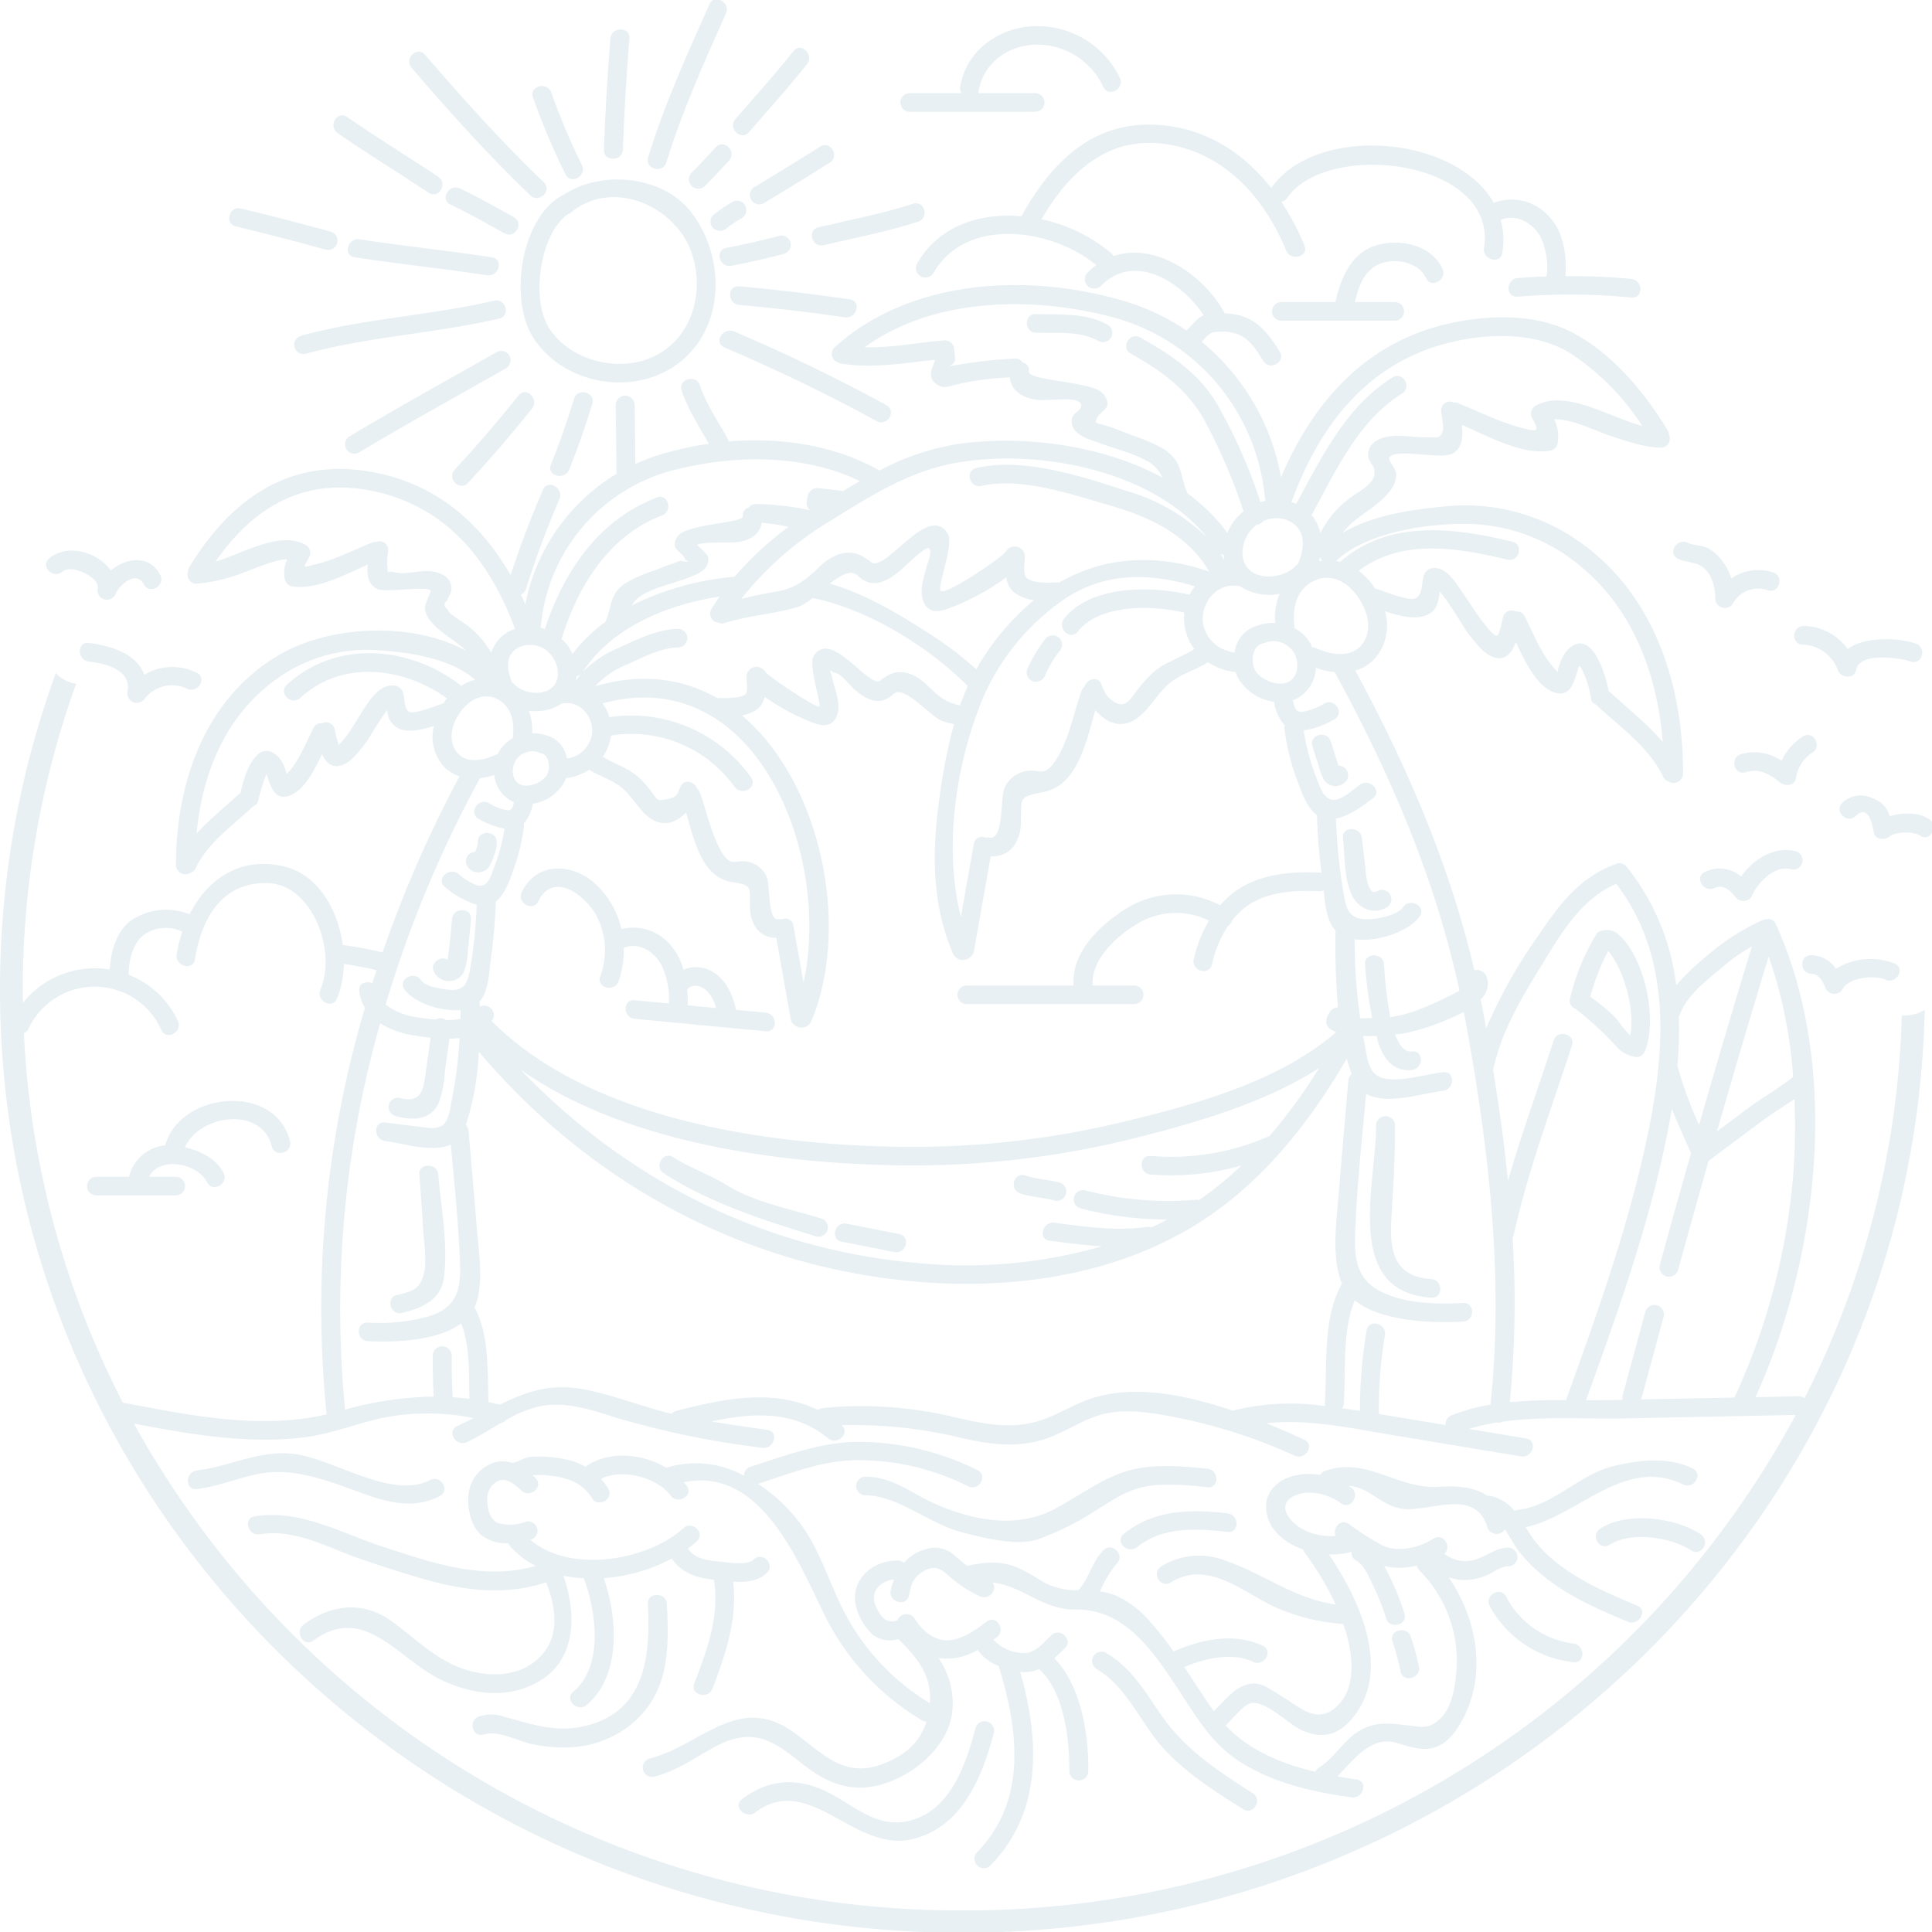 <svg xmlns="http://www.w3.org/2000/svg" xmlns:xlink="http://www.w3.org/1999/xlink" width="285" height="285" viewBox="0 0 285 285"><g transform="translate(0 -0.114)"><g transform="translate(0 0.114)"><path d="M124.028 400.951a4.572 4.572.0 01-2.883-1.519 47.318 47.318.0 00-5.775-5.365 1.526 1.526.0 01-.259-.229 1.258 1.258.0 01-.826-1.586 33 33 0 014.014-9.645 2.679 2.679.0 012.807.0c4.169 3.261 6.229 12.952 4.132 17.669a1.356 1.356.0 01-1.21.68m-4.122-15.633a32.113 32.113.0 00-2.646 6.733 29.151 29.151.0 013.559 2.933c.543.536 1.459 2.012 2.339 2.767.739-3.588-.884-9.682-3.252-12.433" transform="translate(117.33 -245.022)" fill="#b0ccdb" opacity=".3"/><path d="M510.861 673.871a5.956 5.956.0 013.925.119c3.633.947 6.944 2.148 10.791 1.472 9.75-1.714 10.6-10.238 10.178-18.194-.092-1.766 2.71-1.761 2.8.0.368 7.028.344 13.717-6.009 18.344a15.5 15.5.0 01-8.421 2.82 22.35 22.35.0 01-5.312-.442c-1.994-.384-5.2-2.159-7.209-1.471-1.706.583-2.439-2.069-.745-2.648" transform="translate(-440.186 -420.67)" fill="#b0ccdb" opacity=".3"/><path d="M274.573 679.391c3.845 2.268 5.792 5.809 8.255 9.335 3.438 4.922 8.339 8.172 13.383 11.36 1.51.954.107 3.332-1.414 2.371-4.161-2.629-8.421-5.314-11.741-8.966-3.459-3.8-5.306-9.021-9.9-11.728a1.381 1.381.0 011.414-2.371" transform="translate(-111.42 -435.571)" fill="#b0ccdb" opacity=".3"/><path d="M378.882 719.37c4.057-3.073 8.334-3.259 12.881-.922 3.605 1.854 6.861 5.041 11.321 4.2 6.482-1.22 8.871-8.474 10.254-13.814a1.4 1.4.0 012.7.73c-1.678 6.48-4.728 14.1-12.211 15.732-8.466 1.852-15.079-9.959-22.966-3.986-1.409 1.067-3.406-.862-1.981-1.942" transform="translate(-269.432 -453.955)" fill="#b0ccdb" opacity=".3"/><path d="M144.043 655.405a13.033 13.033.0 009.924 6.922c1.765.218 1.787 2.966.0 2.746a15.913 15.913.0 01-12.343-8.282c-.83-1.566 1.587-2.956 2.419-1.386" transform="translate(78.128 -419.883)" fill="#b0ccdb" opacity=".3"/><path d="M210 671.405a35.729 35.729.0 011.2 4.415c.351 1.725-2.348 2.464-2.7.73a35.754 35.754.0 00-1.2-4.415c-.573-1.68 2.132-2.4 2.7-.73" transform="translate(-1.888 -429.975)" fill="#b0ccdb" opacity=".3"/><path d="M340.663 606.094a44.871 44.871.0 00-7.169-.356c-3.989.248-6.01 1.758-9.2 3.73a41.9 41.9.0 01-8.725 4.339c-3.2 1-7.953-.284-11.058-1.06-4.728-1.182-9.457-5.435-14.266-5.472a1.373 1.373.0 010-2.746c4.027.031 6.57 2.328 10.1 3.927 5.582 2.526 12.182 3.785 17.681.9 3.172-1.667 6.551-4.153 9.966-5.386 4.029-1.454 8.5-1.031 12.669-.619 1.777.176 1.8 2.923.0 2.746" transform="translate(-162.57 -386.697)" fill="#b0ccdb" opacity=".3"/><path d="M615.364 597.8c5.933.681 14.379 6.82 20.176 3.87 1.6-.813 3.017 1.555 1.414 2.371-4.994 2.541-9.748.109-14.667-1.6-4.086-1.418-8.137-2.57-12.508-1.595-2.946.657-5.629 1.782-8.652 2.149-1.785.217-1.769-2.53.0-2.745 4.945-.6 9.136-3.038 14.237-2.452" transform="translate(-572.082 -383.337)" fill="#b0ccdb" opacity=".3"/><path d="M96.1 604.014c6.671-1.078 12.6 2.416 18.784 4.441 7.387 2.421 14.939 5.084 22.675 2.873a12.655 12.655.0 01-3.787-2.913 1.442 1.442.0 01-.266-.451 5.951 5.951.0 01-3.972-1.173c-1.652-1.422-2.189-4.388-1.829-6.4a5.473 5.473.0 013.792-4.34 4.433 4.433.0 012.623.1 1.513 1.513.0 01.2-.065c.907-.2 1.535-.778 2.559-.847a18.87 18.87.0 014.909.323 10.685 10.685.0 013.1 1.136c3.294-2.4 8.31-2 11.919.149a14.708 14.708.0 0111.472 1.174 1.329 1.329.0 01.966-1.324c5.755-1.842 11.143-3.945 17.286-3.643a39.66 39.66.0 0116.2 4.147c1.6.814.186 3.184-1.414 2.37a35.9 35.9.0 00-16.556-3.838c-5 .058-9.709 1.967-14.409 3.492a24.459 24.459.0 016.965 6.9c2.647 4.027 3.891 8.771 6.263 12.944a33.983 33.983.0 0012.126 12.511c.262-3.865-1.534-6.361-4.395-9.2a1.5 1.5.0 01-.218-.276 4.208 4.208.0 01-3.827-.631 8.588 8.588.0 01-2.521-4.439c-.717-3.738 2.578-6.548 6.185-6.51a1.322 1.322.0 01.931.362 6.613 6.613.0 014.022-2.2 4.238 4.238.0 013.486 1.138c.63.521 1.227 1.022 1.83 1.5.05-.015.094-.034.148-.045 5.074-1.03 6.837-.223 10.908 2.315a10.037 10.037.0 005.351 1.32c.024-.032.041-.064.069-.095 1.543-1.729 1.949-4.119 3.621-5.794 1.263-1.265 3.244.677 1.981 1.941a16.915 16.915.0 00-2.494 4.129 9.166 9.166.0 012.38.625 14.785 14.785.0 015.1 3.92 47.692 47.692.0 013.387 4.305c4.07-1.809 9.008-2.811 13.149-.837 1.621.773.2 3.142-1.414 2.371-3.021-1.441-7.11-.537-10.15.77 1.443 2.168 2.829 4.366 4.345 6.5 1.325-1.276 2.68-3 4.24-3.68 2.436-1.063 3.711.255 5.936 1.584 2.627 1.569 5.374 4.505 8.529.8 1.987-2.336 1.792-6.089 1.19-8.8a26.562 26.562.0 00-.79-2.758 29.628 29.628.0 01-10.019-2.468c-4.793-2.194-9.964-7.078-15.421-3.667-1.525.953-2.931-1.423-1.414-2.371a10.639 10.639.0 019.568-.8c5.8 2.01 9.961 5.538 16.151 6.427A43.678 43.678.0 00251 609.4a1.317 1.317.0 01-.227-.487c-2.793-.977-5.139-2.921-5.456-5.791-.287-2.6 1.61-4.473 4.063-5.095a9.468 9.468.0 013.894-.122 1.388 1.388.0 01.75-.6c6.1-2.162 10.647 2.751 16.766 2.348 2.775-.183 5.312.062 7.183 1.344a1.491 1.491.0 01.51.024 6.19 6.19.0 013.451 2.2 1.516 1.516.0 01.535-.165c5.234-.608 8.979-5.232 14.108-6.462 3.811-.914 8.048-1.4 11.64.349 1.614.788.2 3.156-1.414 2.371-8.609-4.2-15.476 4.644-23.207 6.3a19.74 19.74.0 002.075 2.927c3.817 4.174 9.219 6.488 14.373 8.64 1.654.691.228 3.056-1.414 2.371-4.2-1.754-8.409-3.594-12-6.4a23.661 23.661.0 01-3.91-3.8c-.715-.892-1.392-2.242-2.207-3.411a1.44 1.44.0 01-2.578-.3c-1.744-6.013-8.821-2.126-12.616-2.755-3.273-.542-4.815-3.223-7.886-3.368.116.073.237.138.349.215 1.469 1 .07 3.384-1.414 2.371a8.07 8.07.0 00-4.949-1.574c-2.077.081-4.314 1.341-2.792 3.56 1.447 2.109 4.351 3.013 6.925 2.805-.482-1.1.687-2.6 1.926-1.767a39.647 39.647.0 005.045 3.2c2.269 1.063 5.4.288 7.457-1.017 1.445-.915 2.782 1.188 1.609 2.219a5.011 5.011.0 005.151.647c1.407-.535 2.709-1.558 4.263-1.534a1.373 1.373.0 010 2.746c-1.062-.017-2.363 1.015-3.345 1.388a8.325 8.325.0 01-3.518.619 7.2 7.2.0 01-1.912-.4c4.246 6.219 5.731 14.5 1.869 21.32-1.265 2.235-2.89 4.084-5.564 4-3.824-.122-5.082-2.759-9.363.627a46.064 46.064.0 00-3.32 3.443c.929.164 1.858.31 2.778.441 1.778.254 1.022 2.9-.745 2.647-5.676-.809-11.378-2.066-16.267-5.146-4.193-2.641-6.249-6.167-8.851-10.135-3.711-5.658-8.043-12.545-15.526-12.431-4.954.076-7.831-3.512-12.285-3.968.791.946-.472 2.669-1.892 2.018a19.084 19.084.0 01-4.709-3.138c-1.3-1.14-2.229-1.48-3.91-.37-1.315.868-1.539 2-1.823 3.388-.352 1.731-3.053 1-2.7-.73a9.83 9.83.0 01.5-1.645c-1.812.2-3.409 1.514-2.856 3.5a5.6 5.6.0 001.1 2.006 1.846 1.846.0 002.252.5 1.443 1.443.0 012.53-.239c1.187 1.926 3.117 3.561 5.576 3.15 1.916-.32 3.585-1.615 5.1-2.715 1.451-1.052 2.849 1.33 1.414 2.371-.151.109-.306.217-.459.325a6.1 6.1.0 003.716 1.909c2.262.426 3.361-1.2 4.824-2.573 1.3-1.223 3.286.715 1.981 1.941-.528.5-1.035 1-1.547 1.461 4.02 4.087 5.066 11.33 5.022 16.62a1.4 1.4.0 01-2.8.0c.037-4.44-.73-11.769-4.493-15.025a5.058 5.058.0 01-2.762.392c2.811 9.919 3.39 20.609-4.408 28.6a1.388 1.388.0 01-1.981-1.941c7.508-7.692 6.106-18.162 3.217-27.508a7.053 7.053.0 01-3.116-2.375 8.815 8.815.0 01-5.561 1.236c-.07-.01-.134-.032-.2-.044a11.744 11.744.0 011.958 8.5c-.865 4.7-5.382 8.536-9.831 10-4.729 1.551-8.484.078-12.185-2.863-4.315-3.428-7.274-5.62-13.079-2.445-2.975 1.627-5.422 3.441-8.758 4.3a1.375 1.375.0 01-.745-2.647c7.649-1.98 13.035-9.608 21.055-4.031 4.393 3.055 7.489 7.126 13.512 4.766 3.236-1.267 5.359-3.235 6.308-6.179a1.385 1.385.0 01-.661-.2 37.179 37.179.0 01-14.555-15.9c-3.837-7.808-9.34-21.579-20.6-19.225.157.184.318.366.458.56 1.043 1.446-1.386 2.819-2.42 1.386-1.91-2.648-7.207-4.043-10.249-2.434a8.8 8.8.0 011.075 1.434c.91 1.529-1.51 2.913-2.419 1.386-1.263-2.12-3.425-2.984-5.823-3.249a10.6 10.6.0 00-2.938-.107c.135.114.271.228.4.344 1.339 1.189-.647 3.126-1.981 1.942-.871-.773-1.96-1.837-3.244-1.542a2.841 2.841.0 00-1.842 2.759c-.045 1.172.32 2.941 1.5 3.5a6.313 6.313.0 004.179-.155 1.375 1.375.0 01.745 2.647c-.02.007-.044.011-.064.017 5.923 5.106 17.417 3 22.562-1.707 1.317-1.206 3.3.732 1.981 1.941a16.1 16.1.0 01-1.31 1.074c1 1.459 2.724 1.727 4.424 1.878 1.211.108 4.29.7 5.266-.264 1.27-1.258 3.251.683 1.981 1.942s-3.14 1.429-4.986 1.317c.624 5.519-1.058 10.591-3.054 15.77-.631 1.637-3.341.928-2.7-.73 1.9-4.936 3.786-9.973 2.912-15.331l-.164-.018c-2.458-.249-4.672-1.036-6.043-3.1a25.487 25.487.0 01-10.037 2.891c2.052 5.9 2.548 14.427-2.518 18.7-1.36 1.147-3.351-.787-1.981-1.942 4.454-3.756 3.437-11.755 1.533-16.747a20.055 20.055.0 01-2.988-.369c2.34 6.8 1.7 14.515-6.642 16.849-3.875 1.083-8.121.132-11.632-1.612-6.247-3.1-11.136-11.17-18.619-5.671-1.443 1.061-2.841-1.322-1.414-2.371 4.1-3.017 8.792-3.518 13-.464 3.753 2.725 6.9 6.108 11.6 7.333 2.852.744 6.294.731 8.84-.954 4.6-3.048 3.931-7.9 2.321-12.145-.023.009-.042.022-.067.029-5.967 1.94-11.856 1.229-17.8-.453-3.291-.931-6.564-2-9.792-3.118-4.7-1.633-9.389-4.379-14.589-3.539-1.764.285-2.522-2.361-.745-2.647M252.553 641.7a1.37 1.37.0 01.535-.611c2.654-1.689 3.907-4.676 6.941-5.923 2.117-.87 3.89-.561 6.109-.323 2.118.227 3.135.632 4.845-.982 1.97-1.858 2.366-5.716 2.441-8.2a18.814 18.814.0 00-5.559-13.714 1.35 1.35.0 01-.353-.67 10.642 10.642.0 01-3.494.287 7.713 7.713.0 01-1.32-.268c.181.331.355.666.527 1a38.883 38.883.0 012.481 6.047c.54 1.69-2.164 2.413-2.7.73a34.336 34.336.0 00-1.889-4.777c-.621-1.257-1.275-3.033-2.541-3.764a1.241 1.241.0 01-.656-1.287 10.363 10.363.0 01-3.358.383c4.653 6.876 9.419 17.375 3.267 24.4-2.136 2.44-4.614 2.83-7.48 1.432-1.822-.889-5.136-4.289-7.261-3.887-1.085.205-2.668 2.215-3.752 3.307 3.479 3.67 8.245 5.635 13.219 6.816" transform="translate(-58.527 -380.33)" fill="#b0ccdb" opacity=".3"/><path d="M94.087 628.328c-1.51.976-2.915-1.4-1.414-2.371 3.964-2.562 11.075-1.664 14.846.845 1.484.987.083 3.367-1.414 2.371-2.936-1.953-8.894-2.863-12.017-.845" transform="translate(143.376 -400.461)" fill="#b0ccdb" opacity=".3"/><path d="M296.521 624.6c-4.59-.523-9.6-.812-13.326 2.239-1.374 1.125-3.367-.807-1.981-1.941 4.4-3.6 9.785-3.672 15.307-3.043 1.77.2 1.791 2.95.0 2.746" transform="translate(-115.44 -398.617)" fill="#b0ccdb" opacity=".3"/><path d="M502.907 381.346 483.6 379.512c-1.779-.169-1.8-2.916.0-2.746l5.021.477a11.447 11.447.0 00-1.106-5.705c-1.088-1.941-3.287-3.407-5.545-2.5a13.875 13.875.0 01-.771 4.945c-.583 1.661-3.291.947-2.7-.73a10.944 10.944.0 00-.569-8.974c-1.643-3.009-6.341-6.622-8.586-2.085-.786 1.589-3.2.2-2.419-1.386 2.309-4.669 7.757-4.26 11.128-.962a13.059 13.059.0 013.574 6.44 7.088 7.088.0 017.04 2.114 9.494 9.494.0 012.118 3.864 4.709 4.709.0 013.94.124c2.248 1.088 3.273 3.434 3.791 5.707.007.032.006.062.011.093l4.379.416c1.779.169 1.8 2.916.0 2.746m-8.608-5.9c-.772-.77-2.186-1.255-2.97-.258.069.776.093 1.555.089 2.325l4.17.4a5.423 5.423.0 00-1.289-2.464" transform="translate(-389.957 -229.217)" fill="#b0ccdb" opacity=".3"/><path d="M492.527 97.5c-3.615-5.569-1.985-17.543 4.175-21.014a1.594 1.594.0 01.275-.121c5.563-3.712 14.608-2.845 18.787 2.537 5.3 6.823 5.084 17.853-2.67 22.877-6.59 4.269-16.292 2.307-20.567-4.279m17.793 2.685c5.8-2.821 7.468-9.728 5.5-15.36-2.364-6.748-11.577-10.972-17.79-5.837a1.493 1.493.0 01-.5.272c-4.131 3.079-5.258 12.277-2.909 16.395 2.937 5.148 10.464 7.078 15.7 4.53" transform="translate(-413.828 -47.625)" fill="#b0ccdb" opacity=".3"/><path d="M546.316 163.254q-1.481 4.945-3.413 9.734c-.655 1.624-3.366.916-2.7-.73q1.933-4.792 3.413-9.734c.506-1.692 3.211-.972 2.7.73" transform="translate(-458.941 -103.698)" fill="#b0ccdb" opacity=".3"/><path d="M443.16 149.562Q432.2 143.588 420.7 138.7c-1.65-.7-.224-3.067 1.414-2.37q11.505 4.892 22.457 10.863c1.576.859.164 3.231-1.414 2.37" transform="translate(-313.832 -87.44)" fill="#b0ccdb" opacity=".3"/><path d="M407.4 87.395c4.641-1.09 9.4-1.987 13.929-3.462 1.715-.557 2.451 2.093.745 2.648-4.534 1.474-9.288 2.371-13.929 3.462-1.753.412-2.5-2.235-.745-2.648" transform="translate(-286.644 -53.879)" fill="#b0ccdb" opacity=".3"/><path d="M450.687 122.57q-7.765-1.134-15.58-1.827c-1.781-.159-1.8-2.906.0-2.746q8.192.733 16.325 1.925c1.777.259 1.022 2.906-.745 2.648" transform="translate(-326.067 -75.764)" fill="#b0ccdb" opacity=".3"/><path d="M462.125 101.6c-1.761.336-2.516-2.31-.745-2.648q3.906-.744 7.745-1.763a1.375 1.375.0 01.745 2.648q-3.841 1.019-7.745 1.763" transform="translate(-354.226 -62.391)" fill="#b0ccdb" opacity=".3"/><path d="M455.257 32.419c-1.173 1.345-3.147-.6-1.981-1.941 2.893-3.317 5.844-6.586 8.579-10.032 1.106-1.393 3.075.562 1.981 1.941-2.734 3.446-5.686 6.715-8.579 10.032" transform="translate(-344.792 -12.917)" fill="#b0ccdb" opacity=".3"/><path d="M486.544 65.816a1.388 1.388.0 01-1.981-1.941q1.835-1.866 3.593-3.8c1.2-1.323 3.176.624 1.981 1.941q-1.757 1.938-3.593 3.8" transform="translate(-382.584 -38.346)" fill="#b0ccdb" opacity=".3"/><path d="M454.66 62.575q-4.827 3.036-9.719 5.972a1.381 1.381.0 01-1.414-2.371q4.892-2.936 9.719-5.972c1.522-.957 2.929 1.418 1.414 2.371" transform="translate(-332.263 -38.572)" fill="#b0ccdb" opacity=".3"/><path d="M482.765 85.319a18.5 18.5.0 00-2.268 1.519 1.464 1.464.0 01-1.981.0 1.363 1.363.0 010-1.941 23.2 23.2.0 012.835-1.949 1.381 1.381.0 011.414 2.371" transform="translate(-373.301 -53.169)" fill="#b0ccdb" opacity=".3"/><path d="M488.837 24.083c-.513 1.689-3.219.97-2.7-.73 2.344-7.71 5.775-15.27 9.073-22.636C495.931-.9 498.345.5 497.627 2.1c-3.182 7.107-6.533 14.556-8.79 21.98" transform="translate(-390.535 -0.115)" fill="#b0ccdb" opacity=".3"/><path d="M548.926 48.73a104.227 104.227.0 01-4.805-11.363c-.593-1.673 2.113-2.391 2.7-.73a98.173 98.173.0 004.523 10.707c.782 1.584-1.633 2.977-2.419 1.386" transform="translate(-465.503 -23)" fill="#b0ccdb" opacity=".3"/><path d="M576.548 42.743C570.343 36.8 564.616 30.43 559.03 23.93c-1.155-1.343.818-3.3 1.981-1.941 5.586 6.5 11.313 12.87 17.519 18.813 1.292 1.237-.691 3.178-1.981 1.941" transform="translate(-498.316 -13.919)" fill="#b0ccdb" opacity=".3"/><path d="M572.1 77.527c2.708 1.285 5.331 2.781 7.953 4.241 1.567.873.158 3.246-1.414 2.371-2.621-1.46-5.245-2.957-7.953-4.242-1.622-.77-.2-3.138 1.414-2.371" transform="translate(-504.241 -49.724)" fill="#b0ccdb" opacity=".3"/><path d="M614.671 59.146c-4.457-2.965-9.029-5.75-13.425-8.8-1.459-1.013-.062-3.4 1.414-2.371 4.4 3.052 8.969 5.837 13.425 8.8 1.483.987.083 3.367-1.414 2.371" transform="translate(-551.445 -30.712)" fill="#b0ccdb" opacity=".3"/><path d="M525.3 30.169q.3-8.227.963-16.431c.142-1.749 2.945-1.764 2.8.0q-.667 8.206-.963 16.431c-.063 1.762-2.866 1.77-2.8.0" transform="translate(-436.217 -8.078)" fill="#b0ccdb" opacity=".3"/><path d="M576.1 129.019c9.306-2.553 19.052-2.985 28.461-5.177 1.753-.408 2.5 2.238.745 2.648-9.4 2.19-19.172 2.629-28.461 5.177a1.375 1.375.0 01-.745-2.648" transform="translate(-531.693 -79.488)" fill="#b0ccdb" opacity=".3"/><path d="M598.444 103.963c-6.494-1-13.036-1.648-19.528-2.658-1.776-.276-1.022-2.923.745-2.647 6.492 1.01 13.034 1.663 19.528 2.658 1.776.272 1.022 2.918-.745 2.648" transform="translate(-526.609 -63.356)" fill="#b0ccdb" opacity=".3"/><path d="M657.195 92.027q-6.589-1.818-13.237-3.41c-1.75-.42-1.009-3.068.745-2.648q6.649 1.593 13.237 3.41a1.375 1.375.0 01-.745 2.648" transform="translate(-609.158 -55.205)" fill="#b0ccdb" opacity=".3"/><path d="M573.744 157.152c7.149-4.3 14.479-8.318 21.732-12.445a1.381 1.381.0 011.414 2.371c-7.253 4.127-14.582 8.147-21.731 12.445a1.381 1.381.0 01-1.414-2.371" transform="translate(-522.208 -92.768)" fill="#b0ccdb" opacity=".3"/><path d="M566.02 174.91c-1.215 1.311-3.192-.636-1.981-1.941q4.929-5.316 9.444-10.973c1.11-1.391 3.08.565 1.981 1.941q-4.515 5.658-9.444 10.973" transform="translate(-496.976 -103.671)" fill="#b0ccdb" opacity=".3"/><path d="M357.292 20.048a10.753 10.753.0 00-9.979-6.27c-4.192.136-7.771 2.775-8.428 6.923a1.374 1.374.0 01-.063.236h8.413a1.373 1.373.0 010 2.746H328.723a1.373 1.373.0 010-2.746h7.651a1.387 1.387.0 01-.191-.966c.762-4.8 4.882-8.2 9.73-8.82a13.48 13.48.0 0113.8 7.51c.8 1.576-1.613 2.969-2.42 1.386" transform="translate(-194.531 -7.194)" fill="#b0ccdb" opacity=".3"/><path d="M215.517 111.576H198.785a1.373 1.373.0 010-2.746h8c0-.012.0-.023.0-.035.747-3.492 2.345-7.364 6.227-8.4 3.5-.934 7.969.089 9.544 3.52.734 1.6-1.68 3-2.42 1.386-1.157-2.521-5.184-3.209-7.514-1.756-1.828 1.14-2.524 3.3-2.981 5.286h5.873a1.373 1.373.0 010 2.746" transform="translate(-9.769 -64.272)" fill="#b0ccdb" opacity=".3"/><path d="M76.039 230.183a4.207 4.207.0 00-5.131 1.956 1.417 1.417.0 01-2.611-.693c.014-1.631-.491-3.721-1.952-4.75-.96-.677-2.465-.646-3.541-1.147-1.628-.758-.208-3.125 1.414-2.371.95.442 2.068.323 3.02.812a6.653 6.653.0 012.158 1.962 8.064 8.064.0 011.272 2.476 7.071 7.071.0 016.115-.893c1.712.533.981 3.184-.745 2.648" transform="translate(184.734 -143.111)" fill="#b0ccdb" opacity=".3"/><path d="M57.16 302.661c1.5-.985 2.907 1.392 1.414 2.371a5.481 5.481.0 00-2.442 3.8c-.2 1.108-1.613 1.2-2.342.606-1.465-1.2-3.086-2.138-5.031-1.518-1.719.548-2.455-2.1-.745-2.648a7.058 7.058.0 016.006.969 8.454 8.454.0 013.139-3.576" transform="translate(208.79 -194.014)" fill="#b0ccdb" opacity=".3"/><path d="M66.159 352.571c-2.422-.64-4.905 2.024-5.766 4.011a1.424 1.424.0 01-2.2.278c-.741-.84-1.813-2.2-3.269-1.514-1.618.761-3.041-1.606-1.414-2.371a4.833 4.833.0 015.33.685c1.779-2.574 4.963-4.556 8.064-3.737a1.375 1.375.0 01-.745 2.648" transform="translate(197.999 -224.347)" fill="#b0ccdb" opacity=".3"/><path d="M14.985 392.977a4.5 4.5.0 013.617 2 9.723 9.723.0 018.675-.763c1.633.746.212 3.113-1.414 2.371-1.552-.709-5.408-.348-6.307 1.427a1.424 1.424.0 01-2.42.0c-.428-.931-.863-2.234-2.152-2.288-1.8-.076-1.806-2.822.0-2.746" transform="translate(252.235 -252.069)" fill="#b0ccdb" opacity=".3"/><path d="M21.74 262.876c-1.5-.51-7.592-1.466-8.041 1.252-.234 1.416-2.329 1.191-2.7.0a5.759 5.759.0 00-5.078-3.74c-1.8.086-1.8-2.66.0-2.746a8.11 8.11.0 016.541 3.4c2.536-1.937 7.6-1.634 10.025-.811 1.693.576.965 3.229-.745 2.648" transform="translate(260.108 -165.297)" fill="#b0ccdb" opacity=".3"/><path d="M7.388 333.415c-.7.621-2.171.484-2.341-.606-.114-.726-.72-4.35-2.659-2.421-1.267 1.261-3.249-.681-1.982-1.941a3.983 3.983.0 014.61-.6A3.761 3.761.0 017.4 330.434c1.963-.62 4.466-.566 5.873.47 1.424 1.049.029 3.434-1.415 2.371-.809-.6-3.62-.615-4.468.14" transform="translate(271.362 -210.021)" fill="#b0ccdb" opacity=".3"/><path d="M713.526 271.35a5.065 5.065.0 00-6.2 1.435 1.408 1.408.0 01-2.561-1.058c.539-3.2-3.286-4.092-5.709-4.385-1.767-.213-1.789-2.961.0-2.746 3.514.424 7.105 1.726 8.184 4.7a7.971 7.971.0 017.7-.313c1.625.763.206 3.131-1.414 2.371" transform="translate(-685.945 -169.752)" fill="#b0ccdb" opacity=".3"/><path d="M728.287 231.633c-1.167-2.228-3.754.318-4.108 1.3a1.4 1.4.0 01-2.7-.73c.287-1.592-3.831-3.617-5.186-2.451s-3.34-.773-1.981-1.941c2.624-2.259 7.215-.964 9.095 1.773 2.265-1.879 5.689-2.409 7.3.668.822 1.569-1.595 2.96-2.419 1.386" transform="translate(-707.068 -145.43)" fill="#b0ccdb" opacity=".3"/><path d="M237.478 308.909a9.418 9.418.0 01-.789-2.152l-.871-2.717c-.541-1.69 2.163-2.413 2.7-.73l.755 2.355.348 1.087.049.152a1.424 1.424.0 011.27 2.066 2.014 2.014.0 01-3.464-.062" transform="translate(-42.224 -193.967)" fill="#b0ccdb" opacity=".3"/><path d="M224.837 352.652c-2.1 1.264-4.352.14-5.276-1.938-1.078-2.423-.937-5.68-1.233-8.265-.2-1.753 2.6-1.739 2.8.0q.236 2.061.471 4.121c.057.5.24 4.666 1.822 3.712a1.381 1.381.0 011.414 2.371" transform="translate(-20.221 -218.835)" fill="#b0ccdb" opacity=".3"/><path d="M207.721 486.054c-13.07-.885-8.1-16.78-8.126-25.375a1.4 1.4.0 012.8.0c.012 4.016-.193 8.011-.445 12.019-.3 4.775-.8 10.166 5.769 10.611 1.789.121 1.8 2.868.0 2.746" transform="translate(3.398 -294.627)" fill="#b0ccdb" opacity=".3"/><path d="M591.276 381.772c.044-.26.086-.52.113-.782q.113-.865.209-1.732c.13-1.156.235-2.314.327-3.473.139-1.75 2.942-1.765 2.8.0-.123 1.546-.272 3.089-.463 4.629a9.188 9.188.0 01-.648 3.3 2.469 2.469.0 01-4.3-.069c-.752-1.322.911-2.522 1.956-1.873" transform="translate(-525.25 -240.202)" fill="#b0ccdb" opacity=".3"/><path d="M600.486 498.555c2.458-.6 3.656-.828 4.129-4.179a26.181 26.181.0 00-.234-4.529c-.172-3.019-.384-6.035-.618-9.05-.136-1.762 2.666-1.754 2.8.0.376 4.846 1.5 10.469.81 15.291-.463 3.232-3.221 4.4-6.144 5.115-1.75.426-2.5-2.221-.745-2.648" transform="translate(-541.905 -307.53)" fill="#b0ccdb" opacity=".3"/><path d="M580.221 345.2a2.815 2.815.0 00.283-1.167c-.071-1.767 2.731-1.764 2.8.0a4.635 4.635.0 01-.383 1.9 8.723 8.723.0 01-.707 1.685 2.026 2.026.0 01-1.711.91 1.839 1.839.0 01-1.715-1.281 1.38 1.38.0 01.979-1.689 1.455 1.455.0 01.317-.048c.047-.1.1-.209.137-.307" transform="translate(-510.014 -219.841)" fill="#b0ccdb" opacity=".3"/><path d="M355.883 261.917a1.388 1.388.0 010 1.941 15.426 15.426.0 00-2.086 3.49 1.452 1.452.0 01-1.723.959 1.378 1.378.0 01-.979-1.689 20.223 20.223.0 012.807-4.7 1.429 1.429.0 011.981.0" transform="translate(-199.599 -167.786)" fill="#b0ccdb" opacity=".3"/><path d="M341.286 133.406c-2.617-1.536-6.265-1.13-9.2-1.228-1.8-.06-1.807-2.805.0-2.745 3.51.116 7.488-.234 10.617 1.6a1.381 1.381.0 01-1.414 2.371" transform="translate(-179.26 -83.1)" fill="#b0ccdb" opacity=".3"/><path d="M663.264 464.068h4.816c.007-.034.008-.066.017-.1a6.107 6.107.0 015.32-4.54c2.154-7.893 16.275-9.322 18.412-.585.42 1.718-2.281 2.45-2.7.73-1.459-5.967-10.675-4.7-12.8.147 2.315.538 4.653 1.708 5.69 3.786.789 1.582-1.626 2.975-2.419 1.386-1.417-2.841-7.011-3.918-8.556-.824h3.929a1.373 1.373.0 010 2.746H663.264a1.373 1.373.0 010-2.746" transform="translate(-649.044 -290.475)" fill="#b0ccdb" opacity=".3"/><path d="M11.791 132.453a5.059 5.059.0 003 1.581 132.758 132.758.0 00-7.872 45.115c0 .652.016 1.3.025 1.949a13.527 13.527.0 0112.8-4.912c.146-3.044 1.281-6.521 4.079-7.78a9.165 9.165.0 017.694-.359c2.544-5.023 7.28-8.592 13.85-7.095 5.055 1.152 8.04 6.352 8.752 11.611 1.976.275 3.932.634 5.873 1.094A177.615 177.615.0 0171.34 147.692a5.525 5.525.0 01-2.431-1.593 6.5 6.5.0 01-1.347-5.832c-1.749.55-3.765 1.037-5.218.36a3.026 3.026.0 01-1.648-2.744c-1.1 1.4-2.639 4.1-3.011 4.6-.9 1.2-2.145 2.992-3.6 3.524-1.589.582-2.468-.351-3.022-1.617-1.232 2.658-2.94 5.917-5.372 6.283-1.378.208-1.983-.97-2.38-2.059-.145-.4-.3-.821-.409-1.229-.009-.012-.011-.019-.019-.03l-.13.231a29.289 29.289.0 00-1.085 3.573 1.084 1.084.0 01-.779.942 1.485 1.485.0 01-.159.179c-3.023 2.8-6.5 5.2-8.331 8.978a1.176 1.176.0 01-.719.65 1.408 1.408.0 01-2.172-1.125c.016-12 4.124-24.4 15.089-30.937 7.347-4.381 19.647-5.119 27.722-.666-1.6-1.6-3.768-2.56-5.283-4.445a3.247 3.247.0 01-.807-2.042 16.957 16.957.0 01.9-2.329c-.325-.92-6.653.339-7.965-.335-1.378-.708-1.489-2.148-1.369-3.578-3.419 1.534-7.759 3.851-11.239 3.186a1.358 1.358.0 01-.979-.959 4.907 4.907.0 01.332-3.01c-2.033.062-5 1.489-6.373 1.934a24.882 24.882.0 01-6.954 1.672 1.318 1.318.0 01-1.291-1.761 1.3 1.3.0 01.2-.7c5.883-9.661 14.262-15.982 26.138-14.154 9.921 1.528 16.727 7.466 21.248 15.345q2.1-6.406 4.778-12.6c.7-1.622 3.114-.224 2.42 1.386-1.869 4.335-3.5 8.754-4.928 13.246a1.308 1.308.0 01-.754.844c.226.47.441.949.653 1.429a28.947 28.947.0 0113.493-19.268 1.453 1.453.0 01-.044-.337l-.118-9.768a1.4 1.4.0 012.8.0q.053 4.338.1 8.676a29.32 29.32.0 013.649-1.392 49.388 49.388.0 017.2-1.589c-1.443-2.545-3.134-5.125-4.017-7.889-.54-1.69 2.164-2.413 2.7-.73.876 2.741 2.716 5.357 4.1 7.881a1.425 1.425.0 01.143.4c7.725-.65 15.676.559 22.251 4.283a37.1 37.1.0 0111.618-3.925c9.347-1.311 21.05.049 30.07 4.951a4.787 4.787.0 00-1.88-2.233c-2.009-1.245-4.778-1.9-6.981-2.721-1.65-.619-4.8-1.288-4.463-3.665.122-.858 1.154-1.166 1.338-1.714.636-1.888-4.587-.933-6.285-1.106-2.218-.227-4-1.27-4.207-3.321A41.349 41.349.0 00144.6 89.9c-.979.21-1.736.631-2.637.1-1.832-1.086-.857-2.371-.49-3.751-4.632.465-9.1 1.3-13.783.565a1.324 1.324.0 01-.568-.22 1.3 1.3.0 01-.458-2.184c11.2-10.163 28.716-11.037 42.846-6.795a32.971 32.971.0 019.05 4.293c.028-.027.049-.055.079-.08.91-.752 1.392-1.728 2.488-2.144-3.274-4.905-10.2-9.423-15.2-4.31a1.388 1.388.0 01-1.981-1.941 10.91 10.91.0 011.319-1.153c-6.381-5.344-19.207-7.335-24.05 1.231a1.4 1.4.0 01-2.42-1.386c3.215-5.685 9.33-7.605 15.447-7.052a1.476 1.476.0 01.061-.139c4.649-8.311 11.122-14.561 21.533-13.2 6.433.841 11.5 4.408 15.242 9.16 6.742-9.513 27.264-7.717 32.833 2.2a7.376 7.376.0 017.93 1.764c2.379 2.366 2.848 5.841 2.647 9.037a93.7 93.7.0 019.708.42c1.778.173 1.8 2.92.0 2.746a93.622 93.622.0 00-16.761-.128c-1.8.147-1.787-2.6.0-2.746q2.133-.175 4.261-.251a10.255 10.255.0 00-.985-6c-1.122-1.916-3.565-3.307-5.772-2.324a11.582 11.582.0 01.232 4.869c-.277 1.74-2.977 1-2.7-.73 2.06-12.964-23.023-16.047-29.036-7.4a1.379 1.379.0 01-.865.582 37.143 37.143.0 013.422 6.47c.673 1.639-2.036 2.351-2.7.73-2.966-7.222-8.425-13.773-16.525-15.488-9.311-1.972-15.34 3.634-19.579 10.873a23.554 23.554.0 0110.3 5.007 1.359 1.359.0 01.321.408c6.121-2.1 13.336 2.76 16.411 8.445a12.379 12.379.0 011.917.246c2.98.652 4.692 3 6.2 5.413.945 1.51-1.478 2.891-2.419 1.386-1.029-1.645-2.143-3.527-4.173-4.081a7.332 7.332.0 00-3.249-.148c-.793.269-1.14.862-1.685 1.383a33.437 33.437.0 0111.714 20c4.74-11.184 12.688-20.255 25.5-22.844 5.513-1.114 12.145-1.241 17.254 1.372 6.09 3.114 10.861 8.89 14.3 14.575a1.308 1.308.0 01.2.683 1.328 1.328.0 01-1.27 1.838c-2.569-.055-5.112-1.008-7.533-1.786-1.905-.613-5.657-2.531-8.173-2.389a5.638 5.638.0 01.506 3.643 1.357 1.357.0 01-.979.959c-4.05.773-9.195-2.05-13.137-3.8.179 1.611.169 3.292-1.266 4.194-1.73 1.087-8.89-.94-9.459.755-.084.249.967 1.607 1.024 2.139a3.505 3.505.0 01-.777 2.508c-1.95 2.695-5.181 3.779-7.1 6.342 4.37-2.581 9.947-3.394 14.894-3.879a29.255 29.255.0 0118.83 4.384c12.011 7.651 16.518 21.591 16.5 35.03A1.415 1.415.0 01249.6 148.4a1.18 1.18.0 01-.7-.643c-2.116-4.38-6.145-7.152-9.646-10.4a1.508 1.508.0 01-.215-.247 1.085 1.085.0 01-.812-.953 13.869 13.869.0 00-1.02-3.615c-.842-1.868-.683-1.047-1.178.355-.433 1.226-1 2.8-2.622 2.549-2.833-.431-4.828-4.476-6.235-7.559-.581 1.565-1.529 2.85-3.37 2.2-1.478-.521-2.783-2.344-3.7-3.518-.586-.749-2.753-4.543-4.163-6.138-.189 1.385-.307 2.727-1.875 3.449-1.718.791-4.151.129-6.194-.537a7.5 7.5.0 01-1.314 6.744 6.047 6.047.0 01-3.066 2c7.648 14.153 13.919 28.671 17.557 44.205a1.525 1.525.0 011.77.87 3.053 3.053.0 01-.841 3.434c.134.669.273 1.336.4 2.009.139.755.272 1.511.407 2.266a73.54 73.54.0 017.677-13.652c3.085-4.589 6.119-8.689 11.525-10.621a1.209 1.209.0 011 .04 1.258 1.258.0 01.538.4 34.563 34.563.0 017.3 17.456 37.693 37.693.0 014.588-4.373 32.751 32.751.0 018.135-5.209 1.5 1.5.0 01.625-.134 1.114 1.114.0 011.33.678c9.594 21.073 6.453 48.977-2.979 69.812l6.35-.129a1.3 1.3.0 01.874.281A132.747 132.747.0 00284.1 182.963a5.851 5.851.0 003.381-.826c-1.629 75.342-64.674 136.143-141.944 136.143-78.289.0-141.982-62.414-141.982-139.131a135.966 135.966.0 018.236-46.7M59.64 184.123a153.618 153.618.0 00-5.179 56.98 52.06 52.06.0 0113.065-1.923c-.1-2-.149-4-.129-6.007a1.4 1.4.0 012.8.0c-.021 2.035.027 4.067.132 6.1.817.056 1.641.133 2.475.244-.086-3.58.086-7.882-1.217-11.123-3.556 2.648-10.051 2.8-13.755 2.611-1.794-.091-1.805-2.837.0-2.745A26.642 26.642.0 0066.6 227.4c5.19-1.482 4.974-5.085 4.73-9.855-.265-5.184-.807-10.368-1.274-15.544-2.661 1.272-6.893-.163-9.672-.506-1.765-.218-1.787-2.966.0-2.746 2.123.262 4.244.554 6.37.786 2.988.327 2.99-1.822 3.485-4.293a65.072 65.072.0 001.115-8.952 14.441 14.441.0 01-1.494.1q-.336 2.381-.672 4.762a16.409 16.409.0 01-.924 4.735c-1.236 2.605-3.9 2.584-6.382 1.912a1.375 1.375.0 01.745-2.648c3.4.92 3.45-1.836 3.8-4.3q.325-2.3.65-4.6c-.918-.1-1.787-.23-2.542-.356a12.965 12.965.0 01-4.9-1.775m13.911 41.908C75.761 230 75.443 235.45 75.619 240q.826.169 1.668.376c3.952-1.953 7.7-3.279 13.018-2.146 4.174.889 8.16 2.5 12.319 3.487a1.336 1.336.0 01.694-.419c7.114-1.866 14.455-3.3 20.895-.135a1.464 1.464.0 01.739-.284 58.289 58.289.0 0119.185 1.29c4.313.985 8.361 1.928 12.7.593 2.767-.85 5.18-2.522 7.95-3.38 6.293-1.949 13.815-.452 20.709 1.914a1.482 1.482.0 01.359-.148 35.411 35.411.0 0113.165-.567 1.382 1.382.0 01-.031-.391c.384-5.542-.371-12.671 2.538-17.676-.062-.143-.141-.274-.192-.424-1.35-3.984-.618-8.807-.295-12.878.441-5.548.942-11.093 1.413-16.639a1.36 1.36.0 01.5-.966c-.268-.738-.516-1.491-.728-2.272-5.941 10.2-13.511 19.633-24.06 25.559-11.374 6.39-24.838 8.323-37.782 7.458-26.264-1.755-49.532-14.354-66.207-34.054a39.439 39.439.0 01-1.91 10.832 1.361 1.361.0 01.41.881c.408 4.807.845 9.613 1.224 14.422.256 3.257 1.134 8.384-.356 11.6m127.032-55.588c-1.341-1.388-1.547-3.962-1.754-5.939a1.383 1.383.0 01-.63.114c-3.563-.147-7.678.054-10.656 2.189a11.292 11.292.0 00-2.216 2.13 1.536 1.536.0 01-.606.81 16.6 16.6.0 00-2.367 5.671c-.389 1.725-3.091.995-2.7-.73a19.479 19.479.0 012.254-5.719 11.057 11.057.0 00-10.574.46c-3.137 1.883-6.837 5.276-6.6 9.114h6.129a1.373 1.373.0 010 2.746H146.172a1.373 1.373.0 010-2.746h15.751c-.352-4.968 3.975-9.024 7.994-11.485a13.924 13.924.0 0113.627-.354 13.741 13.741.0 012.277-2.085c3.477-2.516 8.195-2.919 12.378-2.745a1.607 1.607.0 01.3.041q-.547-4.254-.679-8.543a3.867 3.867.0 01-.564-.479c-1.192-1.231-1.821-3.226-2.41-4.792a33.576 33.576.0 01-1.8-7.284 1.451 1.451.0 01.05-.629 6.424 6.424.0 01-1.581-3.4c-.008-.031-.008-.058-.014-.088a7.385 7.385.0 01-5.356-3.584 4.869 4.869.0 01-.311-.816 8.808 8.808.0 01-3.955-1.36c-.044-.028-.083-.061-.127-.09-1.644 1.05-3.527 1.584-5.146 2.707-2.054 1.425-3.046 3.64-4.884 5.218-2.5 2.146-4.9 1.114-6.59-.855-1.355 4.755-2.656 11.082-7.581 12.061-3.919.779-3.264.864-3.415 4.4a5.8 5.8.0 01-.833 3.275 3.807 3.807.0 01-3.6 1.824l-2.48 14.01a1.146 1.146.0 01-.5.8 1.583 1.583.0 01-2.574-.419c-3.136-7.312-3.128-14.952-2.048-22.712A83.074 83.074.0 01144.276 140c-.555-.13-1.107-.272-1.647-.445-1.74-.559-5.52-5.245-7.135-4.1-.041.03-.083.047-.124.071-1.958 1.916-4.017.9-5.84-.723-.752-.667-2.064-2.507-2.988-2.405q-.857-.754-.342.268l.263 1.086c.343 1.325.994 3.045.7 4.438-.408 1.942-1.8 2.329-3.587 1.621a32.071 32.071.0 01-7.235-3.864 2.892 2.892.0 01-1.039 1.789A5.14 5.14.0 01113 138.7c11.758 9.918 16.063 31.29 10.222 45.146a1.582 1.582.0 01-2.538.461 1.152 1.152.0 01-.486-.791l-2.126-12.01a3.464 3.464.0 01-3.124-1.67 5.277 5.277.0 01-.748-2.931c-.126-2.864.519-3.141-2.723-3.637-4.317-.659-5.548-6.1-6.711-10.257-1.518 1.606-3.616 2.342-5.754.5-1.577-1.361-2.432-3.267-4.2-4.494-1.373-.956-2.962-1.428-4.368-2.3a7.707 7.707.0 01-3.4 1.233 4.28 4.28.0 01-.177.452 6.516 6.516.0 01-4.716 3.339 5.929 5.929.0 01-1.342 2.933 1.466 1.466.0 01.025.527 29.213 29.213.0 01-1.437 5.973c-.537 1.485-1.131 3.412-2.261 4.575a3.636 3.636.0 01-.441.386 76.7 76.7.0 01-.7 8.208c-.259 1.826-.278 5-1.692 6.553.0.249.0.514.0.768 1.043-.614 2.672.575 1.931 1.889-.047.082-.105.151-.155.229 14.348 14.4 39.873 18.148 59.277 18.541a132.763 132.763.0 0033.492-3.573c10.747-2.567 23.386-5.984 31.808-13.335-1.4-.52-2.007-1.451-.873-3.045a1.391 1.391.0 011.133-.6 109.813 109.813.0 01-.343-11.32m-19.4-44.722a5.137 5.137.0 002.412 3.017 9.227 9.227.0 001.641.606 1.684 1.684.0 00.463.067 4.627 4.627.0 013.431-3.99 7.259 7.259.0 012.532-.37 9.183 9.183.0 01.672-4.283 7.989 7.989.0 01-5.8-1.086c-.035-.024-.065-.053-.1-.077a1.617 1.617.0 01-.244-.012c-3.458-.509-5.895 3.036-5.012 6.13m2.981-9.963a7.254 7.254.0 01-.074-.773 1.319 1.319.0 01-.5-.12c.2.29.388.589.572.894m6.245 12.117a1.391 1.391.0 01-.465.174c-1.764.322-1.89 2.924-1.141 4.124.826 1.323 3.478 2.381 4.924 1.522 1.532-.91 1.482-3.176.585-4.474a3.588 3.588.0 00-3.9-1.345m-50.175-11.058c.119-.477.939-2.379.353-2.787-.489-.34-3.7 2.851-4.081 3.167-2.086 1.72-4.221 3.023-6.456.813a1.506 1.506.0 01-.164-.094c-.973-.693-2.425.165-3.909 1.332 5.163 1.486 9.932 4.333 14.391 7.188a54.4 54.4.0 017.227 5.454c.221-.388.423-.785.663-1.164a37.3 37.3.0 017.825-9.036 5.992 5.992.0 01-2.881-1.125 3.268 3.268.0 01-1.176-2.259 34.745 34.745.0 01-8.609 4.637c-1.917.74-3.392.4-3.818-1.716-.283-1.405.3-3.065.635-4.409m-35.565 1.714c-2.031.771-4.867 1.356-6.652 2.582a4.231 4.231.0 00-1.257 1.355 41.779 41.779.0 0115.177-4.234 47.387 47.387.0 017.965-7.361 28.6 28.6.0 00-3.969-.592c-.251 1.694-1.734 2.6-3.617 2.852-.742.1-5.854-.1-5.871.451.0.076 1.487 1.229 1.577 1.787.316 1.965-1.914 2.613-3.354 3.159m5.83 6.525a1.284 1.284.0 01-.924-.032A1.351 1.351.0 01108.51 123c.376-.627.785-1.222 1.195-1.817-8.123 1.209-16.062 4.765-20.151 11.064a15.745 15.745.0 015.141-3.454c2.752-1.26 5.794-2.792 8.874-2.868a1.373 1.373.0 010 2.746c-2.517.062-5.246 1.479-7.46 2.493a12.83 12.83.0 00-4.75 3.226c6.967-2.038 13.036-1.093 18.057 1.787a1.469 1.469.0 01.424-.048 11.649 11.649.0 001.808-.044 4.477 4.477.0 001.764-.4c.643-.505.192-2.119.266-2.842a1.488 1.488.0 012.689-.678c.033.039.067.072.1.116.521.761 7.522 5.349 7.942 5.121.36-.2-1.618-6.118-.859-7.4 2.573-4.336 8.376 5.09 9.929 3.5a1.391 1.391.0 01.515-.342c.03-.025.055-.053.088-.077 2.142-1.524 4.372-.585 6.115 1.046 1.668 1.562 2.67 2.651 4.972 3.087q.516-1.447 1.156-2.845c-6.011-5.989-14.4-10.975-21.864-12.759-.347-.083-.706-.152-1.064-.222a6.965 6.965.0 01-1.905 1.224c-3.523 1.14-7.4 1.312-10.989 2.436M86.642 136.931a1.539 1.539.0 01-.216.011 6.959 6.959.0 01-4.849 1.068 8.136 8.136.0 01.476 3.308 6.464 6.464.0 012.017.305 4.129 4.129.0 013.1 3.447 5.655 5.655.0 001.316-.394 4.331 4.331.0 002.271-2.657c.722-2.529-1.248-5.509-4.114-5.088m2.6-4.319a1.294 1.294.0 01-.644.312 6.178 6.178.0 01-.1.661 11.432 11.432.0 01.749-.973m-9.524 12.581c-.723 1.037-.8 2.891.441 3.628 1.166.694 3.347-.191 4.013-1.253.593-.946.525-3.05-.877-3.306a1.4 1.4.0 01-.443-.163 2.918 2.918.0 00-3.133 1.093m32.193 4.058a18.7 18.7.0 00-18.2-7.582c-.016.0-.031.0-.047.0a6.759 6.759.0 01-1.2 3.13c1.737 1.082 3.752 1.622 5.331 3.068a17.216 17.216.0 011.851 2.094c.84 1.067.721 1.462 2.3 1.1 1.5-.339 1.41-.564 1.993-1.86.554-1.233 2.091-.707 2.465.324a1.4 1.4.0 01.4.587c.962 2.681 1.645 5.956 3.031 8.452 1.7 3.057 2.268.981 4.655 1.9a3.885 3.885.0 012.116 1.96c.621 1.222.134 6.6 1.748 6.342a1.528 1.528.0 01.539.012 1.193 1.193.0 011.688.9l1.5 8.451c4.165-18.89-7.011-47.422-29.638-41.189a6.522 6.522.0 011 2.017 21.671 21.671.0 0120.9 8.9c1.035 1.452-1.393 2.826-2.42 1.386m36.383-12.5c-3.768 9.375-5.585 21.511-3.01 31.682l1.911-10.8a1.2 1.2.0 011.725-.884 1.539 1.539.0 01.579-.017c2.219.352 1.512-5.993 2.282-7.465a4.324 4.324.0 012.291-2.113c2.851-1.108 3.268 1.434 5.52-2.34 1.652-2.767 2.418-6.743 3.5-9.752a1.388 1.388.0 01.425-.609c.33-1.075 1.919-1.653 2.485-.392a6.706 6.706.0 00.9 1.83c2.327 2.38 3.192.624 4.188-.633a22.282 22.282.0 012.34-2.7c1.858-1.7 4.255-2.325 6.291-3.635a7.634 7.634.0 01-1.488-3.811 7.84 7.84.0 01.015-1.575c-.016.0-.031.0-.047-.006-4.667-1.077-12.405-1.312-15.7 2.832-1.106 1.393-3.076-.563-1.981-1.941 3.928-4.944 12.839-4.827 18.424-3.538.027.006.048.017.073.024a7.4 7.4.0 01.8-1.233c-6.429-1.939-12.858-2.165-18.805 1.576a34.076 34.076.0 00-12.726 15.5m10.822 76.8c4.466.6 9.052 1.244 13.553.624a1.5 1.5.0 01.717.074c.611-.286 1.22-.578 1.821-.89.175-.091.342-.192.516-.285a50.874 50.874.0 01-12.8-1.649 1.375 1.375.0 01.745-2.647 48.425 48.425.0 0016.273 1.38 1.4 1.4.0 01.482.044 52.361 52.361.0 006.247-5.088 38.256 38.256.0 01-13.376 1.324c-1.786-.139-1.8-2.885.0-2.745a35.773 35.773.0 0017.382-2.876c.043-.019.084-.027.126-.042a80.329 80.329.0 007.336-10.049c-7.888 5.081-17.85 7.969-26.638 10.206a135.687 135.687.0 01-36.129 4.138c-17.579-.356-39.784-3.389-55.026-14.1 15.367 16.044 35.513 26.467 58.246 28.492a73.094 73.094.0 0027.5-2.434c-2.574-.154-5.144-.489-7.716-.833-1.778-.238-1.021-2.884.745-2.647M60.437 181.359a9.931 9.931.0 004.843 1.892c.6.1 1.514.231 2.527.314a1.442 1.442.0 011.545.07 11.593 11.593.0 002.125-.161c.01-.443.013-.887.015-1.331-2.993.318-6.926-1.122-8.275-3.032-1.029-1.457 1.4-2.831 2.419-1.386.711 1.007 2.7 1.242 3.823 1.408 2.785.409 3.119-1.131 3.511-3.414a69.645 69.645.0 00.906-9.085 13.411 13.411.0 01-4.683-2.623c-1.419-1.087.576-3.018 1.981-1.941a8.817 8.817.0 002.727 1.683c1.668.42 2.045-1.371 2.542-2.631a27.93 27.93.0 001.54-5.715 11.742 11.742.0 01-3.768-1.412c-1.6-.822-.182-3.192 1.414-2.371a8.2 8.2.0 002.678 1.054c.824.094.934-.526 1.051-1.192-.081-.033-.164-.06-.243-.1a4.851 4.851.0 01-2.643-3.894 11.26 11.26.0 01-2.114.46v.005a173.5 173.5.0 00-13.92 33.4M70.5 143.39c1.141 2.537 3.967 2.1 6.089 1.157a1.563 1.563.0 01.386-.11c.036-.076.057-.158.1-.232a5.377 5.377.0 012.145-2.157 1.433 1.433.0 010-.238c.216-1.955-.1-4.085-1.907-5.282-1.948-1.292-4.045-.461-5.438 1.159-1.293 1.5-2.234 3.792-1.373 5.7m-11.3-14.307a22.677 22.677.0 00-15.045 4.4c-7.482 5.442-10.774 13.908-11.6 22.657 1.864-2.1 4.126-3.868 6.211-5.8a1.538 1.538.0 01.27-.2c.442-2.362 2.312-8.279 5.436-5.46a4.477 4.477.0 011.1 1.795q.147.419.274.844c.007.011.007.018.013.029l.335-.355c1.58-1.822 2.527-4.345 3.622-6.456a1.182 1.182.0 011.225-.68 1.32 1.32.0 011.871.853 22.671 22.671.0 00.595 2.33c2.737-2.424 4.656-9.083 8.155-8.742A1.481 1.481.0 0163 135.3c.284.728.116 2.513.927 2.865.887.385 3.92-.9 4.865-1.187a1.569 1.569.0 01.159-.032q.18-.275.376-.534c.058-.077.119-.145.178-.219-6.464-4.643-15.479-5.74-21.654-.073-1.315 1.207-3.3-.731-1.981-1.941 7.167-6.578 17.766-5.793 25.351-.148a1.493 1.493.0 01.311.319 6.728 6.728.0 012.124-.89c-3.6-3.2-9.792-4.091-14.462-4.382M58.517 105.6c-10.329-2.131-17.724 2.566-23.177 10.423 4.356-1.316 9.447-4.6 13.3-2.479a1.381 1.381.0 01.5 1.878c-.947 1.689-1.027 1.482 1.177.936 2.774-.686 5.491-2.106 8.139-3.153a1.321 1.321.0 01.615-.1 1.275 1.275.0 011.75 1.255 12.581 12.581.0 00-.148 2.123c.206 1.842-.3.722 1.056 1.1 1.608.45 3.764-.361 5.434-.147 1.406.18 2.822.813 2.986 2.362.089.84-.445 1.222-.6 1.948q-.866.627.021 1.278a1.826 1.826.0 00.937 1.006c.473.422 1.087.739 1.595 1.124a13.265 13.265.0 013.914 4.31 5.448 5.448.0 012.995-3.331c.171-.08.35-.123.525-.187-3.676-9.9-9.961-18.07-21.019-20.352m21.65 23.025c-2.121 1.045-1.866 3.21-1.132 5.042a1.39 1.39.0 01.051.176 1.44 1.44.0 01.3.245c1.25 1.345 4.167 1.836 5.647.468 1.326-1.226.858-3.464-.135-4.708a3.985 3.985.0 00-4.733-1.223m23.308-26.239A26.208 26.208.0 0083.34 125.575a1.43 1.43.0 01-.038.192c.214.053.423.114.632.187 2.729-8.379 7.9-16.126 16.524-19.4 1.683-.638 2.411 2.015.745 2.648-7.807 2.961-12.374 10.445-14.734 17.979a1.5 1.5.0 01-.094.22 6.8 6.8.0 011.014 1.118A6.6 6.6.0 0188 129.635a23.533 23.533.0 014.876-4.749c.005-.014.007-.028.013-.042.989-2.3.531-3.965 2.865-5.6a19.418 19.418.0 014.294-1.906c.849-.321 1.709-.719 2.582-.969l1.291-.484q1.806.337.742-.114c-.4-1.352-2.475-1.453-1.139-3.488 1.2-1.832 9.743-1.946 9.629-2.973a1.088 1.088.0 01.826-1.248 1.292 1.292.0 011.091-.547 40.989 40.989.0 017.574.831c.161.028.3.056.419.084a1.818 1.818.0 01-.454-.6c-.193-.4.1-1.349.141-1.647a1.393 1.393.0 011.351-1.008c1.279.1 2.553.262 3.825.425q1.23-.744 2.485-1.46c-8.127-3.947-18.221-3.9-26.939-1.757m39.965-.707c-6.162 1.314-11.884 4.869-17.138 8.172a48.782 48.782.0 00-13.415 11.675c1.6-.414 3.222-.768 4.872-1.032 3.085-.495 4.549-1.658 6.746-3.769 1.916-1.841 4.427-2.859 6.794-1.175a1.559 1.559.0 01.118.1 1.384 1.384.0 01.534.347c2.019 2.07 8.463-8.8 11.4-4.129 1.029 1.637-1.681 8.035-1 8.478.895.581 8.926-4.868 9.565-5.8a1.523 1.523.0 01.141-.168 1.492 1.492.0 012.672.709c.092.9-.475 2.909.439 3.472 1.08.666 2.99.575 4.2.526a1.474 1.474.0 01.4.043c6.287-3.637 13.73-4.486 22.084-1.679.032.011.058.027.089.04-3.131-5.343-8.594-8.015-14.556-9.732-5.737-1.652-13.173-4.249-19.045-2.909-1.754.4-2.5-2.246-.745-2.647 7.044-1.607 15.613 1.259 22.319 3.444a27.7 27.7.0 0111.749 6.859c-8.229-10.27-26.038-13.427-38.235-10.826m46.724 5.019A30.469 30.469.0 00166.9 79.761c-11.767-2.927-25.822-2.572-35.805 4.63 3.954.117 7.861-.71 11.82-1.022a1.4 1.4.0 011.351 1.008 16.992 16.992.0 01.163 1.788c.035.527-.468.844-.912 1.012.272-.044.643-.1 1.136-.156a64.7 64.7.0 018.681-.952 1.291 1.291.0 011.128.6 1.091 1.091.0 01.868 1.26c-.17 1.537 9.627 1.386 11.046 3.419 1.609 2.306-.762 2.283-1.144 3.853-.123.506.552.44 1.652.8 1.254.407 2.494.932 3.724 1.4a26.657 26.657.0 014.414 1.889c3.054 1.845 2.488 3.82 3.714 6.67a26.618 26.618.0 015.887 5.833 7.422 7.422.0 01.838-1.585A7.706 7.706.0 01187 108.6a83.892 83.892.0 00-5.663-13.243c-2.583-4.73-6.324-7.4-10.976-10.03-1.561-.883-.152-3.256 1.414-2.371 4.551 2.573 8.615 5.254 11.306 9.786a77.917 77.917.0 016.422 14.509c.244-.08.492-.145.742-.2a1.484 1.484.0 01-.079-.352m-.259 3.33a1.473 1.473.0 01-.92.534 4.984 4.984.0 00-1.006.934c-1.214 1.522-1.745 4.214-.138 5.709 1.785 1.661 5.3 1.093 6.819-.54a1.408 1.408.0 01.379-.287 1.464 1.464.0 01.084-.292c.885-2.209 1.12-4.8-1.405-6.056a4.47 4.47.0 00-3.812.0m13-3.54c1.414-1.077 3.666-2.026 3.388-3.962-.14-.975-1.046-1.328-.913-2.49.181-1.58 1.607-2.265 3.044-2.49 1.849-.289 3.815.175 5.678.118 1.353-.042 1.808.335 2.253-.841.237-.626-.172-2.465-.213-3.062a1.293 1.293.0 011.843-1.231 1.323 1.323.0 01.613.1c3.048 1.205 6.2 2.817 9.39 3.638 2.316.6 2.77.694 1.6-1.39a1.379 1.379.0 01.5-1.878c4.442-2.448 10.678 1.619 15.744 3.019A36.758 36.758.0 00235.4 85.4c-5.192-3.318-12.415-3.121-18.222-1.646-12.129 3.081-19.068 12.4-23.108 23.469.156.052.312.1.466.169.076.032.143.07.216.1 3.775-6.858 7.308-14.322 14.212-18.646 1.524-.955 2.93 1.421 1.414 2.371-6.505 4.075-9.8 11.477-13.358 17.935a6.041 6.041.0 011.318 2.654 14.244 14.244.0 014.564-5.323m-4.781 9.463c.166-.032.335-.056.5-.077a1.485 1.485.0 01-.336-.554c-.048.211-.105.421-.168.631m7.809 3.363c.17.224.33.459.485.7a1.559 1.559.0 01.26.052c1.055.319 4.708 1.84 5.67 1.377 1.177-.567.884-2.453 1.277-3.46a1.48 1.48.0 011.351-1.008c2.045-.2 3.417 2.336 4.43 3.749.942 1.312 1.762 2.71 2.747 3.992.457.6 1.712 2.35 2.279 2.211.323-.079.832-2.655.846-2.709a1.334 1.334.0 011.937-.828 1.183 1.183.0 011.24.679c1.271 2.452 2.362 5.388 4.212 7.49.117.133.4.468.686.755a3.19 3.19.0 01.283-1.124 5.474 5.474.0 011.32-2.3c3.419-3.15 5.48 3.824 5.93 6.292a1.5 1.5.0 01.348.237c2.576 2.391 5.385 4.559 7.609 7.218-.8-9.969-4.367-19.764-12.538-26.275a26.581 26.581.0 00-15.889-5.9c-6.019-.138-15.207 1.131-19.743 5.455.2.033.4.073.593.123 7.2-6.252 16.651-5.061 25.378-2.966 1.751.42 1.009 3.069-.745 2.648-7.357-1.766-15.593-3.149-21.907 1.651a9.837 9.837.0 011.937 1.943m-1.217 8.595c1.493-2.321.267-5.469-1.362-7.365-1.545-1.8-3.716-2.8-6.015-1.66-2.556 1.261-3.126 3.987-2.844 6.545a1.355 1.355.0 01-.013.379 5.915 5.915.0 012.386 2.261 6.02 6.02.0 01.263.575 1.53 1.53.0 01.5.125c2.295 1.015 5.484 1.622 7.081-.86m-4.215 4.507c-.018-.033-.026-.065-.041-.1a12.881 12.881.0 01-2.775-.614 5.374 5.374.0 01-2.969 4.592c-.133.064-.271.113-.408.164.194.948.289 1.869 1.507 1.711a9.927 9.927.0 003.141-1.238c1.595-.821 3.013 1.548 1.414 2.371a12.575 12.575.0 01-4.487 1.617 31.993 31.993.0 001.818 6.844c.463 1.162 1.053 3.509 2.717 3.391 1.184-.084 2.843-1.53 3.723-2.2 1.4-1.076 3.4.854 1.981 1.941-1.4 1.072-3.472 2.646-5.473 3.019A80.981 80.981.0 00201.7 164.6c.387 2.251.569 4.09 3.345 4.165 1.5.041 4.6-.511 5.51-1.8 1.019-1.443 3.449-.072 2.419 1.386-1.559 2.208-6.2 3.851-9.593 3.367a82.359 82.359.0 00.829 11.688c.557-.031 1.167-.05 1.755-.064a64.221 64.221.0 01-1.043-7.929c-.133-1.762 2.67-1.754 2.8.0a60.047 60.047.0 00.916 7.8 19.025 19.025.0 004.158-1.1 47.29 47.29.0 006.052-2.818c-3.579-16.552-10.179-31.9-18.355-46.882m19.171 50.923c-.055-.3-.119-.6-.177-.895a35.383 35.383.0 01-8.311 3.061 18.241 18.241.0 01-1.829.267c.584 1.564 1.38 2.624 2.472 2.5 1.788-.2 1.773 2.545.0 2.746-2.692.3-4.206-1.709-4.935-4-.108-.34-.183-.7-.281-1.042-.646.025-1.311.034-1.967.02.07.379.134.759.21 1.138.494 2.465.53 4.87 3.412 5.208 2.483.291 5.68-.7 8.165-1.007 1.785-.22 1.768 2.527.0 2.746-3.208.4-8.339 2.161-11.344.441-.561 6.22-1.246 12.455-1.532 18.687-.193 4.2-.574 8.259 3.573 10.415 3.573 1.858 8.342 1.972 12.247 1.755 1.8-.1 1.8 2.646.0 2.746-4.269.237-12.032.081-15.958-3.136-1.9 4.425-1.3 10.647-1.618 15.2a1.364 1.364.0 01-.256.716q1.313.191 2.634.4a70.55 70.55.0 01.986-11.9c.292-1.739 2.993-1 2.7.73a66.2 66.2.0 00-.891 11.625q4.911.81 9.822 1.627a1.447 1.447.0 01.925-1.448 28.026 28.026.0 015.719-1.567c2-19.123-.3-38.193-3.768-57.04m22.305-19.784c-5.323 2.281-8.357 7.7-11.257 12.427-2.865 4.672-5.665 9.405-6.835 14.783a1.424 1.424.0 01-.064.2c.887 5.454 1.643 10.925 2.195 16.41 2-6.977 4.508-13.8 6.74-20.722.542-1.679 3.248-.961 2.7.73-3 9.286-6.487 18.4-8.587 27.942a1.348 1.348.0 01-.177.429A151.61 151.61.0 01226.276 240a82.5 82.5.0 018.285-.291c4.282-11.881 8.566-23.8 11.388-36.116 3.054-13.325 4.934-28.464-3.975-40.041m16.209 11.837c-2.41 2.038-5.768 4.425-6.845 7.488a1.514 1.514.0 01-.128.273 58.958 58.958.0 01-.214 7.3 1.525 1.525.0 01.1.266 58.587 58.587.0 003.1 8.4q3.786-13.2 7.789-26.339a24.443 24.443.0 00-3.8 2.608m6.276-1.123q-3.919 12.873-7.625 25.806 2.282-1.705 4.564-3.409c2.161-1.611 4.589-2.938 6.672-4.639a68.1 68.1.0 00-3.612-17.758m3.687 31.351a97.842 97.842.0 00.119-10.315c-1.527 1.052-3.126 2.01-4.62 3.112-2.686 1.982-5.35 3.994-8.024 5.991-.01.007-.019.01-.028.017q-2.285 8.05-4.5 16.119a1.4 1.4.0 01-2.7-.73q2.259-8.281 4.616-16.535c-.972-2.164-1.958-4.337-2.833-6.549-2.481 14.746-7.589 28.943-12.655 42.994 1.207.005 2.406.0 3.586-.019l1.822-.037a1.317 1.317.0 01.006-.7l3.336-12.322a1.4 1.4.0 012.7.73l-3.313 12.236 13.749-.279a96.9 96.9.0 008.738-33.714M145.537 314.985a139.116 139.116.0 00122.914-73.094l-25.209.512c-5.721.116-12.067-.352-17.977.47a1.707 1.707.0 01-.975.143 30.113 30.113.0 00-4.035.947l8.406 1.393c1.774.294 1.022 2.94-.745 2.648l-19.085-3.163c-6.133-1.016-12.31-2.391-18.473-1.724 1.975.8 3.853 1.631 5.574 2.409 1.635.74.214 3.107-1.414 2.371a78.39 78.39.0 00-17.371-5.619c-3.439-.669-7.228-1.364-10.716-.538-3.014.715-5.579 2.619-8.478 3.62-4.236 1.462-8.3.89-12.586-.069a65.963 65.963.0 00-17.658-1.871c1.327 1.145-.643 3.045-2 1.918-5.045-4.178-11.225-3.781-17.217-2.48 2.744.461 5.5.85 8.254 1.234 1.778.248 1.022 2.894-.745 2.648a132.4 132.4.0 01-20.992-4.273c-3.833-1.184-7.928-2.719-12.008-1.815a17.95 17.95.0 00-4.847 2.023 1.278 1.278.0 01-.767.435c-1.66.972-3.287 2.017-4.96 2.791-1.622.75-3.045-1.616-1.414-2.371.834-.386 1.631-.781 2.4-1.175a34 34 0 00-14.065.111c-3.76.9-7.262 2.3-11.136 2.756-8.314.986-16.722-.5-24.9-2.049a139.149 139.149.0 00122.226 71.812M21.667 240.074c9.8 1.847 20.173 4.036 30.065 1.729a155.7 155.7.0 015.656-59.96 6.314 6.314.0 01-.84-2.475c-.145-1.168 1.054-1.545 1.932-1.154.2-.646.415-1.289.625-1.933q-2.393-.565-4.827-.924a13.652 13.652.0 01-1.039 5.159c-.713 1.618-3.127.221-2.42-1.386 2.411-5.474-1.077-15.7-8.037-15.708-6.766.0-9.572 5.578-10.468 11.266-.274 1.741-2.975 1-2.7-.73a20.658 20.658.0 01.833-3.357 5.675 5.675.0 00-5.215.174c-2.005 1.112-2.69 3.9-2.7 6.181a13.477 13.477.0 017.261 6.8c.767 1.589-1.648 2.983-2.42 1.386a10.771 10.771.0 00-19.623-.2 1.214 1.214.0 01-.671.622 132.739 132.739.0 0014.591 54.509" transform="translate(-3.555 -33.166)" fill="#b0ccdb" opacity=".3"/><path d="M468.555 487.3c-7.781-2.4-15.619-4.889-22.454-9.3-1.5-.968-.1-3.346 1.414-2.371 2.555 1.649 5.419 2.585 8 4.185 3.934 2.44 9.356 3.472 13.786 4.838a1.375 1.375.0 01-.745 2.648" transform="translate(-348.18 -304.917)" fill="#b0ccdb" opacity=".3"/><path d="M422.623 507.478l-7.76-1.533c-1.766-.349-1.019-3 .745-2.648l7.76 1.533c1.766.349 1.018 3-.745 2.648" transform="translate(-290.707 -322.781)" fill="#b0ccdb" opacity=".3"/><path d="M351.082 483.393c1.637.549 3.377.6 5.041 1.036a1.375 1.375.0 01-.745 2.648c-1.664-.44-3.4-.487-5.041-1.036-1.7-.57-.968-3.222.745-2.648" transform="translate(-199.831 -309.988)" fill="#b0ccdb" opacity=".3"/></g></g></svg>